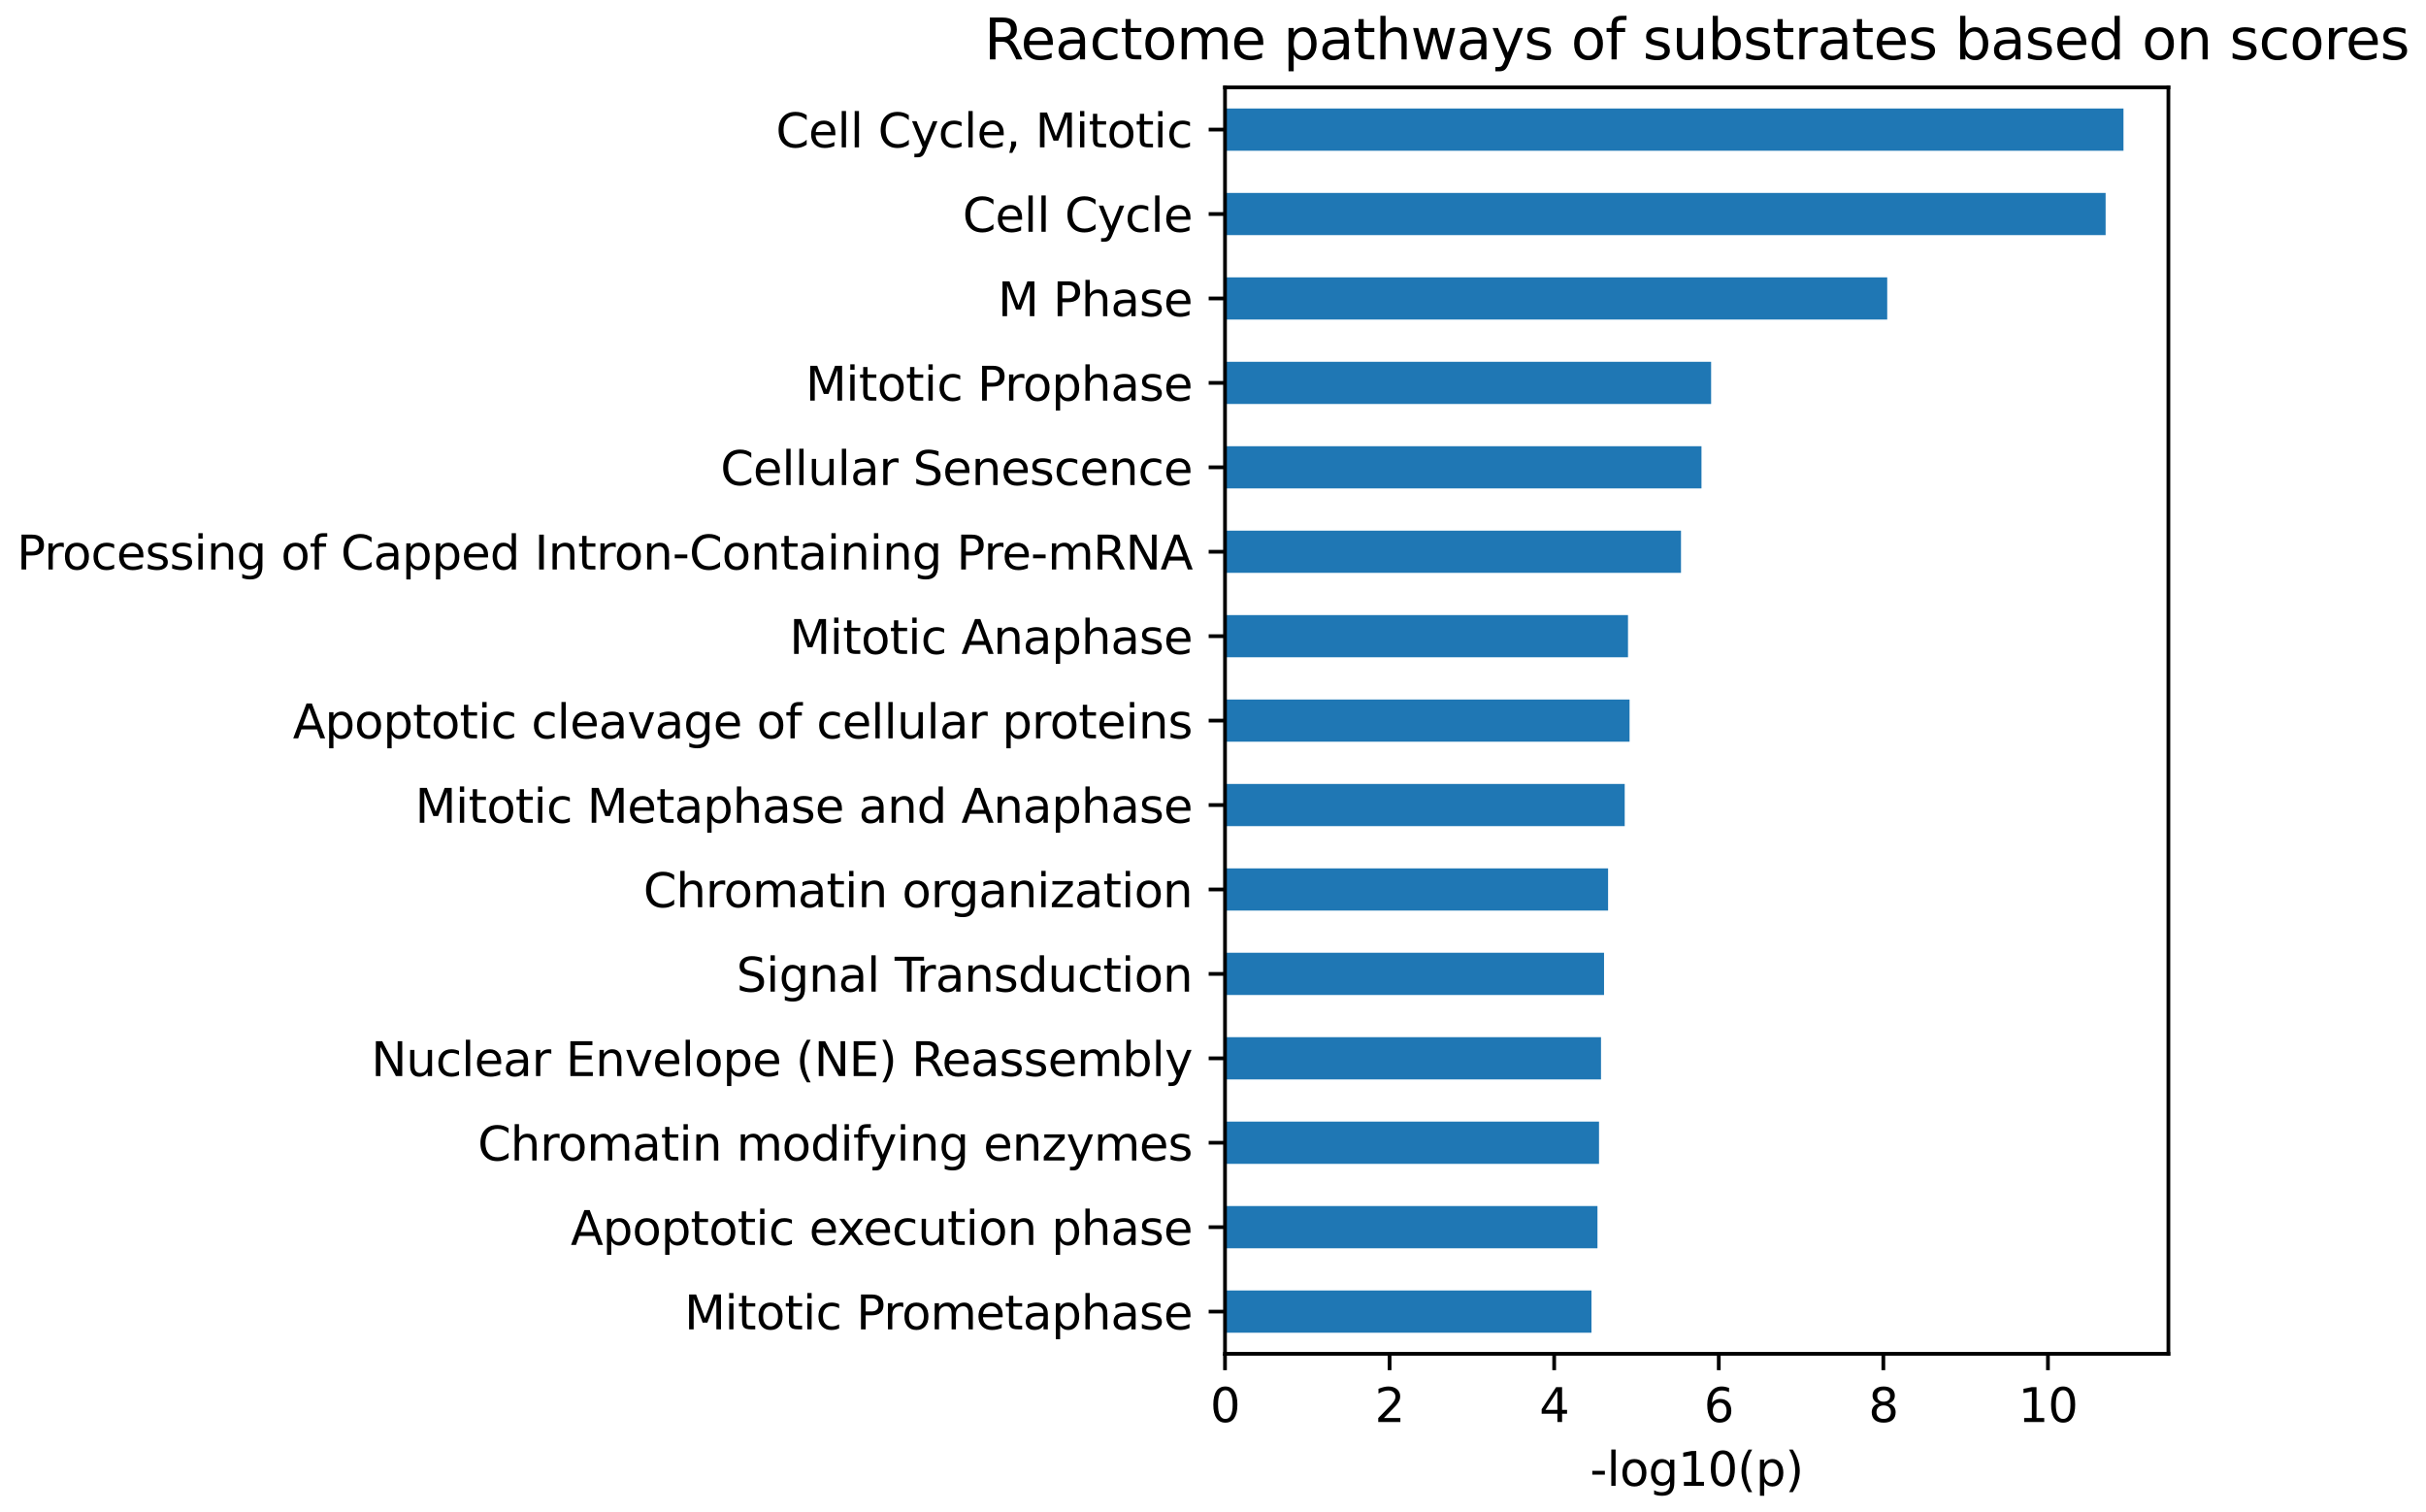 <?xml version="1.0" encoding="utf-8" standalone="no"?>
<!DOCTYPE svg PUBLIC "-//W3C//DTD SVG 1.1//EN"
  "http://www.w3.org/Graphics/SVG/1.1/DTD/svg11.dtd">
<svg xmlns:xlink="http://www.w3.org/1999/xlink" width="519.639pt" height="323.914pt" viewBox="0 0 519.639 323.914" xmlns="http://www.w3.org/2000/svg" version="1.1">
 <defs>
  <style type="text/css">*{stroke-linejoin: round; stroke-linecap: butt}</style>
 </defs>
 <g id="figure_1">
  <g id="patch_1">
   <path d="M 0 323.914 
L 519.639 323.914 
L 519.639 0 
L 0 0 
L 0 323.914 
z
" style="fill: none"/>
  </g>
  <g id="axes_1">
   <g id="patch_2">
    <path d="M 262.392 289.958 
L 464.462 289.958 
L 464.462 18.718 
L 262.392 18.718 
L 262.392 289.958 
z
" style="fill: none"/>
   </g>
   <g id="patch_3">
    <path d="M 262.392 285.437 
L 340.884 285.437 
L 340.884 276.396 
L 262.392 276.396 
z
" clip-path="url(#p0198fa9d47)" style="fill: #1f77b4"/>
   </g>
   <g id="patch_4">
    <path d="M 262.392 267.355 
L 342.17 267.355 
L 342.17 258.313 
L 262.392 258.313 
z
" clip-path="url(#p0198fa9d47)" style="fill: #1f77b4"/>
   </g>
   <g id="patch_5">
    <path d="M 262.392 249.272 
L 342.505 249.272 
L 342.505 240.231 
L 262.392 240.231 
z
" clip-path="url(#p0198fa9d47)" style="fill: #1f77b4"/>
   </g>
   <g id="patch_6">
    <path d="M 262.392 231.189 
L 342.928 231.189 
L 342.928 222.148 
L 262.392 222.148 
z
" clip-path="url(#p0198fa9d47)" style="fill: #1f77b4"/>
   </g>
   <g id="patch_7">
    <path d="M 262.392 213.107 
L 343.58 213.107 
L 343.58 204.065 
L 262.392 204.065 
z
" clip-path="url(#p0198fa9d47)" style="fill: #1f77b4"/>
   </g>
   <g id="patch_8">
    <path d="M 262.392 195.024 
L 344.444 195.024 
L 344.444 185.983 
L 262.392 185.983 
z
" clip-path="url(#p0198fa9d47)" style="fill: #1f77b4"/>
   </g>
   <g id="patch_9">
    <path d="M 262.392 176.941 
L 348.005 176.941 
L 348.005 167.9 
L 262.392 167.9 
z
" clip-path="url(#p0198fa9d47)" style="fill: #1f77b4"/>
   </g>
   <g id="patch_10">
    <path d="M 262.392 158.859 
L 349.045 158.859 
L 349.045 149.817 
L 262.392 149.817 
z
" clip-path="url(#p0198fa9d47)" style="fill: #1f77b4"/>
   </g>
   <g id="patch_11">
    <path d="M 262.392 140.776 
L 348.71 140.776 
L 348.71 131.735 
L 262.392 131.735 
z
" clip-path="url(#p0198fa9d47)" style="fill: #1f77b4"/>
   </g>
   <g id="patch_12">
    <path d="M 262.392 122.693 
L 360.061 122.693 
L 360.061 113.652 
L 262.392 113.652 
z
" clip-path="url(#p0198fa9d47)" style="fill: #1f77b4"/>
   </g>
   <g id="patch_13">
    <path d="M 262.392 104.611 
L 364.45 104.611 
L 364.45 95.569 
L 262.392 95.569 
z
" clip-path="url(#p0198fa9d47)" style="fill: #1f77b4"/>
   </g>
   <g id="patch_14">
    <path d="M 262.392 86.528 
L 366.513 86.528 
L 366.513 77.487 
L 262.392 77.487 
z
" clip-path="url(#p0198fa9d47)" style="fill: #1f77b4"/>
   </g>
   <g id="patch_15">
    <path d="M 262.392 68.445 
L 404.234 68.445 
L 404.234 59.404 
L 262.392 59.404 
z
" clip-path="url(#p0198fa9d47)" style="fill: #1f77b4"/>
   </g>
   <g id="patch_16">
    <path d="M 262.392 50.363 
L 451.015 50.363 
L 451.015 41.321 
L 262.392 41.321 
z
" clip-path="url(#p0198fa9d47)" style="fill: #1f77b4"/>
   </g>
   <g id="patch_17">
    <path d="M 262.392 32.28 
L 454.84 32.28 
L 454.84 23.239 
L 262.392 23.239 
z
" clip-path="url(#p0198fa9d47)" style="fill: #1f77b4"/>
   </g>
   <g id="matplotlib.axis_1">
    <g id="xtick_1">
     <g id="line2d_1">
      <defs>
       <path id="m0764c670df" d="M 0 0 
L 0 3.5 
" style="stroke: #000000; stroke-width: 0.8"/>
      </defs>
      <g>
       <use xlink:href="#m0764c670df" x="262.392" y="289.958" style="stroke: #000000; stroke-width: 0.8"/>
      </g>
     </g>
     <g id="text_1">
      <!-- 0 -->
      <g transform="translate(259.211 304.557) scale(0.1 -0.1)">
       <defs>
        <path id="DejaVuSans-30" d="M 2034 4250 
Q 1547 4250 1301 3770 
Q 1056 3291 1056 2328 
Q 1056 1369 1301 889 
Q 1547 409 2034 409 
Q 2525 409 2770 889 
Q 3016 1369 3016 2328 
Q 3016 3291 2770 3770 
Q 2525 4250 2034 4250 
z
M 2034 4750 
Q 2819 4750 3233 4129 
Q 3647 3509 3647 2328 
Q 3647 1150 3233 529 
Q 2819 -91 2034 -91 
Q 1250 -91 836 529 
Q 422 1150 422 2328 
Q 422 3509 836 4129 
Q 1250 4750 2034 4750 
z
" transform="scale(0.016)"/>
       </defs>
       <use xlink:href="#DejaVuSans-30"/>
      </g>
     </g>
    </g>
    <g id="xtick_2">
     <g id="line2d_2">
      <g>
       <use xlink:href="#m0764c670df" x="297.645" y="289.958" style="stroke: #000000; stroke-width: 0.8"/>
      </g>
     </g>
     <g id="text_2">
      <!-- 2 -->
      <g transform="translate(294.464 304.557) scale(0.1 -0.1)">
       <defs>
        <path id="DejaVuSans-32" d="M 1228 531 
L 3431 531 
L 3431 0 
L 469 0 
L 469 531 
Q 828 903 1448 1529 
Q 2069 2156 2228 2338 
Q 2531 2678 2651 2914 
Q 2772 3150 2772 3378 
Q 2772 3750 2511 3984 
Q 2250 4219 1831 4219 
Q 1534 4219 1204 4116 
Q 875 4013 500 3803 
L 500 4441 
Q 881 4594 1212 4672 
Q 1544 4750 1819 4750 
Q 2544 4750 2975 4387 
Q 3406 4025 3406 3419 
Q 3406 3131 3298 2873 
Q 3191 2616 2906 2266 
Q 2828 2175 2409 1742 
Q 1991 1309 1228 531 
z
" transform="scale(0.016)"/>
       </defs>
       <use xlink:href="#DejaVuSans-32"/>
      </g>
     </g>
    </g>
    <g id="xtick_3">
     <g id="line2d_3">
      <g>
       <use xlink:href="#m0764c670df" x="332.899" y="289.958" style="stroke: #000000; stroke-width: 0.8"/>
      </g>
     </g>
     <g id="text_3">
      <!-- 4 -->
      <g transform="translate(329.717 304.557) scale(0.1 -0.1)">
       <defs>
        <path id="DejaVuSans-34" d="M 2419 4116 
L 825 1625 
L 2419 1625 
L 2419 4116 
z
M 2253 4666 
L 3047 4666 
L 3047 1625 
L 3713 1625 
L 3713 1100 
L 3047 1100 
L 3047 0 
L 2419 0 
L 2419 1100 
L 313 1100 
L 313 1709 
L 2253 4666 
z
" transform="scale(0.016)"/>
       </defs>
       <use xlink:href="#DejaVuSans-34"/>
      </g>
     </g>
    </g>
    <g id="xtick_4">
     <g id="line2d_4">
      <g>
       <use xlink:href="#m0764c670df" x="368.152" y="289.958" style="stroke: #000000; stroke-width: 0.8"/>
      </g>
     </g>
     <g id="text_4">
      <!-- 6 -->
      <g transform="translate(364.971 304.557) scale(0.1 -0.1)">
       <defs>
        <path id="DejaVuSans-36" d="M 2113 2584 
Q 1688 2584 1439 2293 
Q 1191 2003 1191 1497 
Q 1191 994 1439 701 
Q 1688 409 2113 409 
Q 2538 409 2786 701 
Q 3034 994 3034 1497 
Q 3034 2003 2786 2293 
Q 2538 2584 2113 2584 
z
M 3366 4563 
L 3366 3988 
Q 3128 4100 2886 4159 
Q 2644 4219 2406 4219 
Q 1781 4219 1451 3797 
Q 1122 3375 1075 2522 
Q 1259 2794 1537 2939 
Q 1816 3084 2150 3084 
Q 2853 3084 3261 2657 
Q 3669 2231 3669 1497 
Q 3669 778 3244 343 
Q 2819 -91 2113 -91 
Q 1303 -91 875 529 
Q 447 1150 447 2328 
Q 447 3434 972 4092 
Q 1497 4750 2381 4750 
Q 2619 4750 2861 4703 
Q 3103 4656 3366 4563 
z
" transform="scale(0.016)"/>
       </defs>
       <use xlink:href="#DejaVuSans-36"/>
      </g>
     </g>
    </g>
    <g id="xtick_5">
     <g id="line2d_5">
      <g>
       <use xlink:href="#m0764c670df" x="403.405" y="289.958" style="stroke: #000000; stroke-width: 0.8"/>
      </g>
     </g>
     <g id="text_5">
      <!-- 8 -->
      <g transform="translate(400.224 304.557) scale(0.1 -0.1)">
       <defs>
        <path id="DejaVuSans-38" d="M 2034 2216 
Q 1584 2216 1326 1975 
Q 1069 1734 1069 1313 
Q 1069 891 1326 650 
Q 1584 409 2034 409 
Q 2484 409 2743 651 
Q 3003 894 3003 1313 
Q 3003 1734 2745 1975 
Q 2488 2216 2034 2216 
z
M 1403 2484 
Q 997 2584 770 2862 
Q 544 3141 544 3541 
Q 544 4100 942 4425 
Q 1341 4750 2034 4750 
Q 2731 4750 3128 4425 
Q 3525 4100 3525 3541 
Q 3525 3141 3298 2862 
Q 3072 2584 2669 2484 
Q 3125 2378 3379 2068 
Q 3634 1759 3634 1313 
Q 3634 634 3220 271 
Q 2806 -91 2034 -91 
Q 1263 -91 848 271 
Q 434 634 434 1313 
Q 434 1759 690 2068 
Q 947 2378 1403 2484 
z
M 1172 3481 
Q 1172 3119 1398 2916 
Q 1625 2713 2034 2713 
Q 2441 2713 2670 2916 
Q 2900 3119 2900 3481 
Q 2900 3844 2670 4047 
Q 2441 4250 2034 4250 
Q 1625 4250 1398 4047 
Q 1172 3844 1172 3481 
z
" transform="scale(0.016)"/>
       </defs>
       <use xlink:href="#DejaVuSans-38"/>
      </g>
     </g>
    </g>
    <g id="xtick_6">
     <g id="line2d_6">
      <g>
       <use xlink:href="#m0764c670df" x="438.659" y="289.958" style="stroke: #000000; stroke-width: 0.8"/>
      </g>
     </g>
     <g id="text_6">
      <!-- 10 -->
      <g transform="translate(432.296 304.557) scale(0.1 -0.1)">
       <defs>
        <path id="DejaVuSans-31" d="M 794 531 
L 1825 531 
L 1825 4091 
L 703 3866 
L 703 4441 
L 1819 4666 
L 2450 4666 
L 2450 531 
L 3481 531 
L 3481 0 
L 794 0 
L 794 531 
z
" transform="scale(0.016)"/>
       </defs>
       <use xlink:href="#DejaVuSans-31"/>
       <use xlink:href="#DejaVuSans-30" transform="translate(63.623 0)"/>
      </g>
     </g>
    </g>
    <g id="text_7">
     <!-- -log10(p) -->
     <g transform="translate(340.562 318.235) scale(0.1 -0.1)">
      <defs>
       <path id="DejaVuSans-2d" d="M 313 2009 
L 1997 2009 
L 1997 1497 
L 313 1497 
L 313 2009 
z
" transform="scale(0.016)"/>
       <path id="DejaVuSans-6c" d="M 603 4863 
L 1178 4863 
L 1178 0 
L 603 0 
L 603 4863 
z
" transform="scale(0.016)"/>
       <path id="DejaVuSans-6f" d="M 1959 3097 
Q 1497 3097 1228 2736 
Q 959 2375 959 1747 
Q 959 1119 1226 758 
Q 1494 397 1959 397 
Q 2419 397 2687 759 
Q 2956 1122 2956 1747 
Q 2956 2369 2687 2733 
Q 2419 3097 1959 3097 
z
M 1959 3584 
Q 2709 3584 3137 3096 
Q 3566 2609 3566 1747 
Q 3566 888 3137 398 
Q 2709 -91 1959 -91 
Q 1206 -91 779 398 
Q 353 888 353 1747 
Q 353 2609 779 3096 
Q 1206 3584 1959 3584 
z
" transform="scale(0.016)"/>
       <path id="DejaVuSans-67" d="M 2906 1791 
Q 2906 2416 2648 2759 
Q 2391 3103 1925 3103 
Q 1463 3103 1205 2759 
Q 947 2416 947 1791 
Q 947 1169 1205 825 
Q 1463 481 1925 481 
Q 2391 481 2648 825 
Q 2906 1169 2906 1791 
z
M 3481 434 
Q 3481 -459 3084 -895 
Q 2688 -1331 1869 -1331 
Q 1566 -1331 1297 -1286 
Q 1028 -1241 775 -1147 
L 775 -588 
Q 1028 -725 1275 -790 
Q 1522 -856 1778 -856 
Q 2344 -856 2625 -561 
Q 2906 -266 2906 331 
L 2906 616 
Q 2728 306 2450 153 
Q 2172 0 1784 0 
Q 1141 0 747 490 
Q 353 981 353 1791 
Q 353 2603 747 3093 
Q 1141 3584 1784 3584 
Q 2172 3584 2450 3431 
Q 2728 3278 2906 2969 
L 2906 3500 
L 3481 3500 
L 3481 434 
z
" transform="scale(0.016)"/>
       <path id="DejaVuSans-28" d="M 1984 4856 
Q 1566 4138 1362 3434 
Q 1159 2731 1159 2009 
Q 1159 1288 1364 580 
Q 1569 -128 1984 -844 
L 1484 -844 
Q 1016 -109 783 600 
Q 550 1309 550 2009 
Q 550 2706 781 3412 
Q 1013 4119 1484 4856 
L 1984 4856 
z
" transform="scale(0.016)"/>
       <path id="DejaVuSans-70" d="M 1159 525 
L 1159 -1331 
L 581 -1331 
L 581 3500 
L 1159 3500 
L 1159 2969 
Q 1341 3281 1617 3432 
Q 1894 3584 2278 3584 
Q 2916 3584 3314 3078 
Q 3713 2572 3713 1747 
Q 3713 922 3314 415 
Q 2916 -91 2278 -91 
Q 1894 -91 1617 61 
Q 1341 213 1159 525 
z
M 3116 1747 
Q 3116 2381 2855 2742 
Q 2594 3103 2138 3103 
Q 1681 3103 1420 2742 
Q 1159 2381 1159 1747 
Q 1159 1113 1420 752 
Q 1681 391 2138 391 
Q 2594 391 2855 752 
Q 3116 1113 3116 1747 
z
" transform="scale(0.016)"/>
       <path id="DejaVuSans-29" d="M 513 4856 
L 1013 4856 
Q 1481 4119 1714 3412 
Q 1947 2706 1947 2009 
Q 1947 1309 1714 600 
Q 1481 -109 1013 -844 
L 513 -844 
Q 928 -128 1133 580 
Q 1338 1288 1338 2009 
Q 1338 2731 1133 3434 
Q 928 4138 513 4856 
z
" transform="scale(0.016)"/>
      </defs>
      <use xlink:href="#DejaVuSans-2d"/>
      <use xlink:href="#DejaVuSans-6c" transform="translate(36.084 0)"/>
      <use xlink:href="#DejaVuSans-6f" transform="translate(63.867 0)"/>
      <use xlink:href="#DejaVuSans-67" transform="translate(125.049 0)"/>
      <use xlink:href="#DejaVuSans-31" transform="translate(188.525 0)"/>
      <use xlink:href="#DejaVuSans-30" transform="translate(252.148 0)"/>
      <use xlink:href="#DejaVuSans-28" transform="translate(315.771 0)"/>
      <use xlink:href="#DejaVuSans-70" transform="translate(354.785 0)"/>
      <use xlink:href="#DejaVuSans-29" transform="translate(418.262 0)"/>
     </g>
    </g>
   </g>
   <g id="matplotlib.axis_2">
    <g id="ytick_1">
     <g id="line2d_7">
      <defs>
       <path id="me597c650d2" d="M 0 0 
L -3.5 0 
" style="stroke: #000000; stroke-width: 0.8"/>
      </defs>
      <g>
       <use xlink:href="#me597c650d2" x="262.392" y="280.917" style="stroke: #000000; stroke-width: 0.8"/>
      </g>
     </g>
     <g id="text_8">
      <!-- Mitotic Prometaphase -->
      <g transform="translate(146.594 284.716) scale(0.1 -0.1)">
       <defs>
        <path id="DejaVuSans-4d" d="M 628 4666 
L 1569 4666 
L 2759 1491 
L 3956 4666 
L 4897 4666 
L 4897 0 
L 4281 0 
L 4281 4097 
L 3078 897 
L 2444 897 
L 1241 4097 
L 1241 0 
L 628 0 
L 628 4666 
z
" transform="scale(0.016)"/>
        <path id="DejaVuSans-69" d="M 603 3500 
L 1178 3500 
L 1178 0 
L 603 0 
L 603 3500 
z
M 603 4863 
L 1178 4863 
L 1178 4134 
L 603 4134 
L 603 4863 
z
" transform="scale(0.016)"/>
        <path id="DejaVuSans-74" d="M 1172 4494 
L 1172 3500 
L 2356 3500 
L 2356 3053 
L 1172 3053 
L 1172 1153 
Q 1172 725 1289 603 
Q 1406 481 1766 481 
L 2356 481 
L 2356 0 
L 1766 0 
Q 1100 0 847 248 
Q 594 497 594 1153 
L 594 3053 
L 172 3053 
L 172 3500 
L 594 3500 
L 594 4494 
L 1172 4494 
z
" transform="scale(0.016)"/>
        <path id="DejaVuSans-63" d="M 3122 3366 
L 3122 2828 
Q 2878 2963 2633 3030 
Q 2388 3097 2138 3097 
Q 1578 3097 1268 2742 
Q 959 2388 959 1747 
Q 959 1106 1268 751 
Q 1578 397 2138 397 
Q 2388 397 2633 464 
Q 2878 531 3122 666 
L 3122 134 
Q 2881 22 2623 -34 
Q 2366 -91 2075 -91 
Q 1284 -91 818 406 
Q 353 903 353 1747 
Q 353 2603 823 3093 
Q 1294 3584 2113 3584 
Q 2378 3584 2631 3529 
Q 2884 3475 3122 3366 
z
" transform="scale(0.016)"/>
        <path id="DejaVuSans-20" transform="scale(0.016)"/>
        <path id="DejaVuSans-50" d="M 1259 4147 
L 1259 2394 
L 2053 2394 
Q 2494 2394 2734 2622 
Q 2975 2850 2975 3272 
Q 2975 3691 2734 3919 
Q 2494 4147 2053 4147 
L 1259 4147 
z
M 628 4666 
L 2053 4666 
Q 2838 4666 3239 4311 
Q 3641 3956 3641 3272 
Q 3641 2581 3239 2228 
Q 2838 1875 2053 1875 
L 1259 1875 
L 1259 0 
L 628 0 
L 628 4666 
z
" transform="scale(0.016)"/>
        <path id="DejaVuSans-72" d="M 2631 2963 
Q 2534 3019 2420 3045 
Q 2306 3072 2169 3072 
Q 1681 3072 1420 2755 
Q 1159 2438 1159 1844 
L 1159 0 
L 581 0 
L 581 3500 
L 1159 3500 
L 1159 2956 
Q 1341 3275 1631 3429 
Q 1922 3584 2338 3584 
Q 2397 3584 2469 3576 
Q 2541 3569 2628 3553 
L 2631 2963 
z
" transform="scale(0.016)"/>
        <path id="DejaVuSans-6d" d="M 3328 2828 
Q 3544 3216 3844 3400 
Q 4144 3584 4550 3584 
Q 5097 3584 5394 3201 
Q 5691 2819 5691 2113 
L 5691 0 
L 5113 0 
L 5113 2094 
Q 5113 2597 4934 2840 
Q 4756 3084 4391 3084 
Q 3944 3084 3684 2787 
Q 3425 2491 3425 1978 
L 3425 0 
L 2847 0 
L 2847 2094 
Q 2847 2600 2669 2842 
Q 2491 3084 2119 3084 
Q 1678 3084 1418 2786 
Q 1159 2488 1159 1978 
L 1159 0 
L 581 0 
L 581 3500 
L 1159 3500 
L 1159 2956 
Q 1356 3278 1631 3431 
Q 1906 3584 2284 3584 
Q 2666 3584 2933 3390 
Q 3200 3197 3328 2828 
z
" transform="scale(0.016)"/>
        <path id="DejaVuSans-65" d="M 3597 1894 
L 3597 1613 
L 953 1613 
Q 991 1019 1311 708 
Q 1631 397 2203 397 
Q 2534 397 2845 478 
Q 3156 559 3463 722 
L 3463 178 
Q 3153 47 2828 -22 
Q 2503 -91 2169 -91 
Q 1331 -91 842 396 
Q 353 884 353 1716 
Q 353 2575 817 3079 
Q 1281 3584 2069 3584 
Q 2775 3584 3186 3129 
Q 3597 2675 3597 1894 
z
M 3022 2063 
Q 3016 2534 2758 2815 
Q 2500 3097 2075 3097 
Q 1594 3097 1305 2825 
Q 1016 2553 972 2059 
L 3022 2063 
z
" transform="scale(0.016)"/>
        <path id="DejaVuSans-61" d="M 2194 1759 
Q 1497 1759 1228 1600 
Q 959 1441 959 1056 
Q 959 750 1161 570 
Q 1363 391 1709 391 
Q 2188 391 2477 730 
Q 2766 1069 2766 1631 
L 2766 1759 
L 2194 1759 
z
M 3341 1997 
L 3341 0 
L 2766 0 
L 2766 531 
Q 2569 213 2275 61 
Q 1981 -91 1556 -91 
Q 1019 -91 701 211 
Q 384 513 384 1019 
Q 384 1609 779 1909 
Q 1175 2209 1959 2209 
L 2766 2209 
L 2766 2266 
Q 2766 2663 2505 2880 
Q 2244 3097 1772 3097 
Q 1472 3097 1187 3025 
Q 903 2953 641 2809 
L 641 3341 
Q 956 3463 1253 3523 
Q 1550 3584 1831 3584 
Q 2591 3584 2966 3190 
Q 3341 2797 3341 1997 
z
" transform="scale(0.016)"/>
        <path id="DejaVuSans-68" d="M 3513 2113 
L 3513 0 
L 2938 0 
L 2938 2094 
Q 2938 2591 2744 2837 
Q 2550 3084 2163 3084 
Q 1697 3084 1428 2787 
Q 1159 2491 1159 1978 
L 1159 0 
L 581 0 
L 581 4863 
L 1159 4863 
L 1159 2956 
Q 1366 3272 1645 3428 
Q 1925 3584 2291 3584 
Q 2894 3584 3203 3211 
Q 3513 2838 3513 2113 
z
" transform="scale(0.016)"/>
        <path id="DejaVuSans-73" d="M 2834 3397 
L 2834 2853 
Q 2591 2978 2328 3040 
Q 2066 3103 1784 3103 
Q 1356 3103 1142 2972 
Q 928 2841 928 2578 
Q 928 2378 1081 2264 
Q 1234 2150 1697 2047 
L 1894 2003 
Q 2506 1872 2764 1633 
Q 3022 1394 3022 966 
Q 3022 478 2636 193 
Q 2250 -91 1575 -91 
Q 1294 -91 989 -36 
Q 684 19 347 128 
L 347 722 
Q 666 556 975 473 
Q 1284 391 1588 391 
Q 1994 391 2212 530 
Q 2431 669 2431 922 
Q 2431 1156 2273 1281 
Q 2116 1406 1581 1522 
L 1381 1569 
Q 847 1681 609 1914 
Q 372 2147 372 2553 
Q 372 3047 722 3315 
Q 1072 3584 1716 3584 
Q 2034 3584 2315 3537 
Q 2597 3491 2834 3397 
z
" transform="scale(0.016)"/>
       </defs>
       <use xlink:href="#DejaVuSans-4d"/>
       <use xlink:href="#DejaVuSans-69" transform="translate(86.279 0)"/>
       <use xlink:href="#DejaVuSans-74" transform="translate(114.062 0)"/>
       <use xlink:href="#DejaVuSans-6f" transform="translate(153.271 0)"/>
       <use xlink:href="#DejaVuSans-74" transform="translate(214.453 0)"/>
       <use xlink:href="#DejaVuSans-69" transform="translate(253.662 0)"/>
       <use xlink:href="#DejaVuSans-63" transform="translate(281.445 0)"/>
       <use xlink:href="#DejaVuSans-20" transform="translate(336.426 0)"/>
       <use xlink:href="#DejaVuSans-50" transform="translate(368.213 0)"/>
       <use xlink:href="#DejaVuSans-72" transform="translate(426.766 0)"/>
       <use xlink:href="#DejaVuSans-6f" transform="translate(465.629 0)"/>
       <use xlink:href="#DejaVuSans-6d" transform="translate(526.811 0)"/>
       <use xlink:href="#DejaVuSans-65" transform="translate(624.223 0)"/>
       <use xlink:href="#DejaVuSans-74" transform="translate(685.746 0)"/>
       <use xlink:href="#DejaVuSans-61" transform="translate(724.955 0)"/>
       <use xlink:href="#DejaVuSans-70" transform="translate(786.234 0)"/>
       <use xlink:href="#DejaVuSans-68" transform="translate(849.711 0)"/>
       <use xlink:href="#DejaVuSans-61" transform="translate(913.09 0)"/>
       <use xlink:href="#DejaVuSans-73" transform="translate(974.369 0)"/>
       <use xlink:href="#DejaVuSans-65" transform="translate(1026.469 0)"/>
      </g>
     </g>
    </g>
    <g id="ytick_2">
     <g id="line2d_8">
      <g>
       <use xlink:href="#me597c650d2" x="262.392" y="262.834" style="stroke: #000000; stroke-width: 0.8"/>
      </g>
     </g>
     <g id="text_9">
      <!-- Apoptotic execution phase -->
      <g transform="translate(122.239 266.633) scale(0.1 -0.1)">
       <defs>
        <path id="DejaVuSans-41" d="M 2188 4044 
L 1331 1722 
L 3047 1722 
L 2188 4044 
z
M 1831 4666 
L 2547 4666 
L 4325 0 
L 3669 0 
L 3244 1197 
L 1141 1197 
L 716 0 
L 50 0 
L 1831 4666 
z
" transform="scale(0.016)"/>
        <path id="DejaVuSans-78" d="M 3513 3500 
L 2247 1797 
L 3578 0 
L 2900 0 
L 1881 1375 
L 863 0 
L 184 0 
L 1544 1831 
L 300 3500 
L 978 3500 
L 1906 2253 
L 2834 3500 
L 3513 3500 
z
" transform="scale(0.016)"/>
        <path id="DejaVuSans-75" d="M 544 1381 
L 544 3500 
L 1119 3500 
L 1119 1403 
Q 1119 906 1312 657 
Q 1506 409 1894 409 
Q 2359 409 2629 706 
Q 2900 1003 2900 1516 
L 2900 3500 
L 3475 3500 
L 3475 0 
L 2900 0 
L 2900 538 
Q 2691 219 2414 64 
Q 2138 -91 1772 -91 
Q 1169 -91 856 284 
Q 544 659 544 1381 
z
M 1991 3584 
L 1991 3584 
z
" transform="scale(0.016)"/>
        <path id="DejaVuSans-6e" d="M 3513 2113 
L 3513 0 
L 2938 0 
L 2938 2094 
Q 2938 2591 2744 2837 
Q 2550 3084 2163 3084 
Q 1697 3084 1428 2787 
Q 1159 2491 1159 1978 
L 1159 0 
L 581 0 
L 581 3500 
L 1159 3500 
L 1159 2956 
Q 1366 3272 1645 3428 
Q 1925 3584 2291 3584 
Q 2894 3584 3203 3211 
Q 3513 2838 3513 2113 
z
" transform="scale(0.016)"/>
       </defs>
       <use xlink:href="#DejaVuSans-41"/>
       <use xlink:href="#DejaVuSans-70" transform="translate(68.408 0)"/>
       <use xlink:href="#DejaVuSans-6f" transform="translate(131.885 0)"/>
       <use xlink:href="#DejaVuSans-70" transform="translate(193.066 0)"/>
       <use xlink:href="#DejaVuSans-74" transform="translate(256.543 0)"/>
       <use xlink:href="#DejaVuSans-6f" transform="translate(295.752 0)"/>
       <use xlink:href="#DejaVuSans-74" transform="translate(356.934 0)"/>
       <use xlink:href="#DejaVuSans-69" transform="translate(396.143 0)"/>
       <use xlink:href="#DejaVuSans-63" transform="translate(423.926 0)"/>
       <use xlink:href="#DejaVuSans-20" transform="translate(478.906 0)"/>
       <use xlink:href="#DejaVuSans-65" transform="translate(510.693 0)"/>
       <use xlink:href="#DejaVuSans-78" transform="translate(570.467 0)"/>
       <use xlink:href="#DejaVuSans-65" transform="translate(626.521 0)"/>
       <use xlink:href="#DejaVuSans-63" transform="translate(688.045 0)"/>
       <use xlink:href="#DejaVuSans-75" transform="translate(743.025 0)"/>
       <use xlink:href="#DejaVuSans-74" transform="translate(806.404 0)"/>
       <use xlink:href="#DejaVuSans-69" transform="translate(845.613 0)"/>
       <use xlink:href="#DejaVuSans-6f" transform="translate(873.396 0)"/>
       <use xlink:href="#DejaVuSans-6e" transform="translate(934.578 0)"/>
       <use xlink:href="#DejaVuSans-20" transform="translate(997.957 0)"/>
       <use xlink:href="#DejaVuSans-70" transform="translate(1029.744 0)"/>
       <use xlink:href="#DejaVuSans-68" transform="translate(1093.221 0)"/>
       <use xlink:href="#DejaVuSans-61" transform="translate(1156.6 0)"/>
       <use xlink:href="#DejaVuSans-73" transform="translate(1217.879 0)"/>
       <use xlink:href="#DejaVuSans-65" transform="translate(1269.979 0)"/>
      </g>
     </g>
    </g>
    <g id="ytick_3">
     <g id="line2d_9">
      <g>
       <use xlink:href="#me597c650d2" x="262.392" y="244.751" style="stroke: #000000; stroke-width: 0.8"/>
      </g>
     </g>
     <g id="text_10">
      <!-- Chromatin modifying enzymes -->
      <g transform="translate(102.331 248.551) scale(0.1 -0.1)">
       <defs>
        <path id="DejaVuSans-43" d="M 4122 4306 
L 4122 3641 
Q 3803 3938 3442 4084 
Q 3081 4231 2675 4231 
Q 1875 4231 1450 3742 
Q 1025 3253 1025 2328 
Q 1025 1406 1450 917 
Q 1875 428 2675 428 
Q 3081 428 3442 575 
Q 3803 722 4122 1019 
L 4122 359 
Q 3791 134 3420 21 
Q 3050 -91 2638 -91 
Q 1578 -91 968 557 
Q 359 1206 359 2328 
Q 359 3453 968 4101 
Q 1578 4750 2638 4750 
Q 3056 4750 3426 4639 
Q 3797 4528 4122 4306 
z
" transform="scale(0.016)"/>
        <path id="DejaVuSans-64" d="M 2906 2969 
L 2906 4863 
L 3481 4863 
L 3481 0 
L 2906 0 
L 2906 525 
Q 2725 213 2448 61 
Q 2172 -91 1784 -91 
Q 1150 -91 751 415 
Q 353 922 353 1747 
Q 353 2572 751 3078 
Q 1150 3584 1784 3584 
Q 2172 3584 2448 3432 
Q 2725 3281 2906 2969 
z
M 947 1747 
Q 947 1113 1208 752 
Q 1469 391 1925 391 
Q 2381 391 2643 752 
Q 2906 1113 2906 1747 
Q 2906 2381 2643 2742 
Q 2381 3103 1925 3103 
Q 1469 3103 1208 2742 
Q 947 2381 947 1747 
z
" transform="scale(0.016)"/>
        <path id="DejaVuSans-66" d="M 2375 4863 
L 2375 4384 
L 1825 4384 
Q 1516 4384 1395 4259 
Q 1275 4134 1275 3809 
L 1275 3500 
L 2222 3500 
L 2222 3053 
L 1275 3053 
L 1275 0 
L 697 0 
L 697 3053 
L 147 3053 
L 147 3500 
L 697 3500 
L 697 3744 
Q 697 4328 969 4595 
Q 1241 4863 1831 4863 
L 2375 4863 
z
" transform="scale(0.016)"/>
        <path id="DejaVuSans-79" d="M 2059 -325 
Q 1816 -950 1584 -1140 
Q 1353 -1331 966 -1331 
L 506 -1331 
L 506 -850 
L 844 -850 
Q 1081 -850 1212 -737 
Q 1344 -625 1503 -206 
L 1606 56 
L 191 3500 
L 800 3500 
L 1894 763 
L 2988 3500 
L 3597 3500 
L 2059 -325 
z
" transform="scale(0.016)"/>
        <path id="DejaVuSans-7a" d="M 353 3500 
L 3084 3500 
L 3084 2975 
L 922 459 
L 3084 459 
L 3084 0 
L 275 0 
L 275 525 
L 2438 3041 
L 353 3041 
L 353 3500 
z
" transform="scale(0.016)"/>
       </defs>
       <use xlink:href="#DejaVuSans-43"/>
       <use xlink:href="#DejaVuSans-68" transform="translate(69.824 0)"/>
       <use xlink:href="#DejaVuSans-72" transform="translate(133.203 0)"/>
       <use xlink:href="#DejaVuSans-6f" transform="translate(172.066 0)"/>
       <use xlink:href="#DejaVuSans-6d" transform="translate(233.248 0)"/>
       <use xlink:href="#DejaVuSans-61" transform="translate(330.66 0)"/>
       <use xlink:href="#DejaVuSans-74" transform="translate(391.939 0)"/>
       <use xlink:href="#DejaVuSans-69" transform="translate(431.148 0)"/>
       <use xlink:href="#DejaVuSans-6e" transform="translate(458.932 0)"/>
       <use xlink:href="#DejaVuSans-20" transform="translate(522.311 0)"/>
       <use xlink:href="#DejaVuSans-6d" transform="translate(554.098 0)"/>
       <use xlink:href="#DejaVuSans-6f" transform="translate(651.51 0)"/>
       <use xlink:href="#DejaVuSans-64" transform="translate(712.691 0)"/>
       <use xlink:href="#DejaVuSans-69" transform="translate(776.168 0)"/>
       <use xlink:href="#DejaVuSans-66" transform="translate(803.951 0)"/>
       <use xlink:href="#DejaVuSans-79" transform="translate(837.406 0)"/>
       <use xlink:href="#DejaVuSans-69" transform="translate(896.586 0)"/>
       <use xlink:href="#DejaVuSans-6e" transform="translate(924.369 0)"/>
       <use xlink:href="#DejaVuSans-67" transform="translate(987.748 0)"/>
       <use xlink:href="#DejaVuSans-20" transform="translate(1051.225 0)"/>
       <use xlink:href="#DejaVuSans-65" transform="translate(1083.012 0)"/>
       <use xlink:href="#DejaVuSans-6e" transform="translate(1144.535 0)"/>
       <use xlink:href="#DejaVuSans-7a" transform="translate(1207.914 0)"/>
       <use xlink:href="#DejaVuSans-79" transform="translate(1260.404 0)"/>
       <use xlink:href="#DejaVuSans-6d" transform="translate(1319.584 0)"/>
       <use xlink:href="#DejaVuSans-65" transform="translate(1416.996 0)"/>
       <use xlink:href="#DejaVuSans-73" transform="translate(1478.52 0)"/>
      </g>
     </g>
    </g>
    <g id="ytick_4">
     <g id="line2d_10">
      <g>
       <use xlink:href="#me597c650d2" x="262.392" y="226.669" style="stroke: #000000; stroke-width: 0.8"/>
      </g>
     </g>
     <g id="text_11">
      <!-- Nuclear Envelope (NE) Reassembly -->
      <g transform="translate(79.503 230.468) scale(0.1 -0.1)">
       <defs>
        <path id="DejaVuSans-4e" d="M 628 4666 
L 1478 4666 
L 3547 763 
L 3547 4666 
L 4159 4666 
L 4159 0 
L 3309 0 
L 1241 3903 
L 1241 0 
L 628 0 
L 628 4666 
z
" transform="scale(0.016)"/>
        <path id="DejaVuSans-45" d="M 628 4666 
L 3578 4666 
L 3578 4134 
L 1259 4134 
L 1259 2753 
L 3481 2753 
L 3481 2222 
L 1259 2222 
L 1259 531 
L 3634 531 
L 3634 0 
L 628 0 
L 628 4666 
z
" transform="scale(0.016)"/>
        <path id="DejaVuSans-76" d="M 191 3500 
L 800 3500 
L 1894 563 
L 2988 3500 
L 3597 3500 
L 2284 0 
L 1503 0 
L 191 3500 
z
" transform="scale(0.016)"/>
        <path id="DejaVuSans-52" d="M 2841 2188 
Q 3044 2119 3236 1894 
Q 3428 1669 3622 1275 
L 4263 0 
L 3584 0 
L 2988 1197 
Q 2756 1666 2539 1819 
Q 2322 1972 1947 1972 
L 1259 1972 
L 1259 0 
L 628 0 
L 628 4666 
L 2053 4666 
Q 2853 4666 3247 4331 
Q 3641 3997 3641 3322 
Q 3641 2881 3436 2590 
Q 3231 2300 2841 2188 
z
M 1259 4147 
L 1259 2491 
L 2053 2491 
Q 2509 2491 2742 2702 
Q 2975 2913 2975 3322 
Q 2975 3731 2742 3939 
Q 2509 4147 2053 4147 
L 1259 4147 
z
" transform="scale(0.016)"/>
        <path id="DejaVuSans-62" d="M 3116 1747 
Q 3116 2381 2855 2742 
Q 2594 3103 2138 3103 
Q 1681 3103 1420 2742 
Q 1159 2381 1159 1747 
Q 1159 1113 1420 752 
Q 1681 391 2138 391 
Q 2594 391 2855 752 
Q 3116 1113 3116 1747 
z
M 1159 2969 
Q 1341 3281 1617 3432 
Q 1894 3584 2278 3584 
Q 2916 3584 3314 3078 
Q 3713 2572 3713 1747 
Q 3713 922 3314 415 
Q 2916 -91 2278 -91 
Q 1894 -91 1617 61 
Q 1341 213 1159 525 
L 1159 0 
L 581 0 
L 581 4863 
L 1159 4863 
L 1159 2969 
z
" transform="scale(0.016)"/>
       </defs>
       <use xlink:href="#DejaVuSans-4e"/>
       <use xlink:href="#DejaVuSans-75" transform="translate(74.805 0)"/>
       <use xlink:href="#DejaVuSans-63" transform="translate(138.184 0)"/>
       <use xlink:href="#DejaVuSans-6c" transform="translate(193.164 0)"/>
       <use xlink:href="#DejaVuSans-65" transform="translate(220.947 0)"/>
       <use xlink:href="#DejaVuSans-61" transform="translate(282.471 0)"/>
       <use xlink:href="#DejaVuSans-72" transform="translate(343.75 0)"/>
       <use xlink:href="#DejaVuSans-20" transform="translate(384.863 0)"/>
       <use xlink:href="#DejaVuSans-45" transform="translate(416.65 0)"/>
       <use xlink:href="#DejaVuSans-6e" transform="translate(479.834 0)"/>
       <use xlink:href="#DejaVuSans-76" transform="translate(543.213 0)"/>
       <use xlink:href="#DejaVuSans-65" transform="translate(602.393 0)"/>
       <use xlink:href="#DejaVuSans-6c" transform="translate(663.916 0)"/>
       <use xlink:href="#DejaVuSans-6f" transform="translate(691.699 0)"/>
       <use xlink:href="#DejaVuSans-70" transform="translate(752.881 0)"/>
       <use xlink:href="#DejaVuSans-65" transform="translate(816.357 0)"/>
       <use xlink:href="#DejaVuSans-20" transform="translate(877.881 0)"/>
       <use xlink:href="#DejaVuSans-28" transform="translate(909.668 0)"/>
       <use xlink:href="#DejaVuSans-4e" transform="translate(948.682 0)"/>
       <use xlink:href="#DejaVuSans-45" transform="translate(1023.486 0)"/>
       <use xlink:href="#DejaVuSans-29" transform="translate(1086.67 0)"/>
       <use xlink:href="#DejaVuSans-20" transform="translate(1125.684 0)"/>
       <use xlink:href="#DejaVuSans-52" transform="translate(1157.471 0)"/>
       <use xlink:href="#DejaVuSans-65" transform="translate(1222.453 0)"/>
       <use xlink:href="#DejaVuSans-61" transform="translate(1283.977 0)"/>
       <use xlink:href="#DejaVuSans-73" transform="translate(1345.256 0)"/>
       <use xlink:href="#DejaVuSans-73" transform="translate(1397.355 0)"/>
       <use xlink:href="#DejaVuSans-65" transform="translate(1449.455 0)"/>
       <use xlink:href="#DejaVuSans-6d" transform="translate(1510.979 0)"/>
       <use xlink:href="#DejaVuSans-62" transform="translate(1608.391 0)"/>
       <use xlink:href="#DejaVuSans-6c" transform="translate(1671.867 0)"/>
       <use xlink:href="#DejaVuSans-79" transform="translate(1699.65 0)"/>
      </g>
     </g>
    </g>
    <g id="ytick_5">
     <g id="line2d_11">
      <g>
       <use xlink:href="#me597c650d2" x="262.392" y="208.586" style="stroke: #000000; stroke-width: 0.8"/>
      </g>
     </g>
     <g id="text_12">
      <!-- Signal Transduction -->
      <g transform="translate(157.738 212.385) scale(0.1 -0.1)">
       <defs>
        <path id="DejaVuSans-53" d="M 3425 4513 
L 3425 3897 
Q 3066 4069 2747 4153 
Q 2428 4238 2131 4238 
Q 1616 4238 1336 4038 
Q 1056 3838 1056 3469 
Q 1056 3159 1242 3001 
Q 1428 2844 1947 2747 
L 2328 2669 
Q 3034 2534 3370 2195 
Q 3706 1856 3706 1288 
Q 3706 609 3251 259 
Q 2797 -91 1919 -91 
Q 1588 -91 1214 -16 
Q 841 59 441 206 
L 441 856 
Q 825 641 1194 531 
Q 1563 422 1919 422 
Q 2459 422 2753 634 
Q 3047 847 3047 1241 
Q 3047 1584 2836 1778 
Q 2625 1972 2144 2069 
L 1759 2144 
Q 1053 2284 737 2584 
Q 422 2884 422 3419 
Q 422 4038 858 4394 
Q 1294 4750 2059 4750 
Q 2388 4750 2728 4690 
Q 3069 4631 3425 4513 
z
" transform="scale(0.016)"/>
        <path id="DejaVuSans-54" d="M -19 4666 
L 3928 4666 
L 3928 4134 
L 2272 4134 
L 2272 0 
L 1638 0 
L 1638 4134 
L -19 4134 
L -19 4666 
z
" transform="scale(0.016)"/>
       </defs>
       <use xlink:href="#DejaVuSans-53"/>
       <use xlink:href="#DejaVuSans-69" transform="translate(63.477 0)"/>
       <use xlink:href="#DejaVuSans-67" transform="translate(91.26 0)"/>
       <use xlink:href="#DejaVuSans-6e" transform="translate(154.736 0)"/>
       <use xlink:href="#DejaVuSans-61" transform="translate(218.115 0)"/>
       <use xlink:href="#DejaVuSans-6c" transform="translate(279.395 0)"/>
       <use xlink:href="#DejaVuSans-20" transform="translate(307.178 0)"/>
       <use xlink:href="#DejaVuSans-54" transform="translate(338.965 0)"/>
       <use xlink:href="#DejaVuSans-72" transform="translate(385.299 0)"/>
       <use xlink:href="#DejaVuSans-61" transform="translate(426.412 0)"/>
       <use xlink:href="#DejaVuSans-6e" transform="translate(487.691 0)"/>
       <use xlink:href="#DejaVuSans-73" transform="translate(551.07 0)"/>
       <use xlink:href="#DejaVuSans-64" transform="translate(603.17 0)"/>
       <use xlink:href="#DejaVuSans-75" transform="translate(666.646 0)"/>
       <use xlink:href="#DejaVuSans-63" transform="translate(730.025 0)"/>
       <use xlink:href="#DejaVuSans-74" transform="translate(785.006 0)"/>
       <use xlink:href="#DejaVuSans-69" transform="translate(824.215 0)"/>
       <use xlink:href="#DejaVuSans-6f" transform="translate(851.998 0)"/>
       <use xlink:href="#DejaVuSans-6e" transform="translate(913.18 0)"/>
      </g>
     </g>
    </g>
    <g id="ytick_6">
     <g id="line2d_12">
      <g>
       <use xlink:href="#me597c650d2" x="262.392" y="190.503" style="stroke: #000000; stroke-width: 0.8"/>
      </g>
     </g>
     <g id="text_13">
      <!-- Chromatin organization -->
      <g transform="translate(137.806 194.303) scale(0.1 -0.1)">
       <use xlink:href="#DejaVuSans-43"/>
       <use xlink:href="#DejaVuSans-68" transform="translate(69.824 0)"/>
       <use xlink:href="#DejaVuSans-72" transform="translate(133.203 0)"/>
       <use xlink:href="#DejaVuSans-6f" transform="translate(172.066 0)"/>
       <use xlink:href="#DejaVuSans-6d" transform="translate(233.248 0)"/>
       <use xlink:href="#DejaVuSans-61" transform="translate(330.66 0)"/>
       <use xlink:href="#DejaVuSans-74" transform="translate(391.939 0)"/>
       <use xlink:href="#DejaVuSans-69" transform="translate(431.148 0)"/>
       <use xlink:href="#DejaVuSans-6e" transform="translate(458.932 0)"/>
       <use xlink:href="#DejaVuSans-20" transform="translate(522.311 0)"/>
       <use xlink:href="#DejaVuSans-6f" transform="translate(554.098 0)"/>
       <use xlink:href="#DejaVuSans-72" transform="translate(615.279 0)"/>
       <use xlink:href="#DejaVuSans-67" transform="translate(654.643 0)"/>
       <use xlink:href="#DejaVuSans-61" transform="translate(718.119 0)"/>
       <use xlink:href="#DejaVuSans-6e" transform="translate(779.398 0)"/>
       <use xlink:href="#DejaVuSans-69" transform="translate(842.777 0)"/>
       <use xlink:href="#DejaVuSans-7a" transform="translate(870.561 0)"/>
       <use xlink:href="#DejaVuSans-61" transform="translate(923.051 0)"/>
       <use xlink:href="#DejaVuSans-74" transform="translate(984.33 0)"/>
       <use xlink:href="#DejaVuSans-69" transform="translate(1023.539 0)"/>
       <use xlink:href="#DejaVuSans-6f" transform="translate(1051.322 0)"/>
       <use xlink:href="#DejaVuSans-6e" transform="translate(1112.504 0)"/>
      </g>
     </g>
    </g>
    <g id="ytick_7">
     <g id="line2d_13">
      <g>
       <use xlink:href="#me597c650d2" x="262.392" y="172.421" style="stroke: #000000; stroke-width: 0.8"/>
      </g>
     </g>
     <g id="text_14">
      <!-- Mitotic Metaphase and Anaphase -->
      <g transform="translate(88.912 176.22) scale(0.1 -0.1)">
       <use xlink:href="#DejaVuSans-4d"/>
       <use xlink:href="#DejaVuSans-69" transform="translate(86.279 0)"/>
       <use xlink:href="#DejaVuSans-74" transform="translate(114.062 0)"/>
       <use xlink:href="#DejaVuSans-6f" transform="translate(153.271 0)"/>
       <use xlink:href="#DejaVuSans-74" transform="translate(214.453 0)"/>
       <use xlink:href="#DejaVuSans-69" transform="translate(253.662 0)"/>
       <use xlink:href="#DejaVuSans-63" transform="translate(281.445 0)"/>
       <use xlink:href="#DejaVuSans-20" transform="translate(336.426 0)"/>
       <use xlink:href="#DejaVuSans-4d" transform="translate(368.213 0)"/>
       <use xlink:href="#DejaVuSans-65" transform="translate(454.492 0)"/>
       <use xlink:href="#DejaVuSans-74" transform="translate(516.016 0)"/>
       <use xlink:href="#DejaVuSans-61" transform="translate(555.225 0)"/>
       <use xlink:href="#DejaVuSans-70" transform="translate(616.504 0)"/>
       <use xlink:href="#DejaVuSans-68" transform="translate(679.98 0)"/>
       <use xlink:href="#DejaVuSans-61" transform="translate(743.359 0)"/>
       <use xlink:href="#DejaVuSans-73" transform="translate(804.639 0)"/>
       <use xlink:href="#DejaVuSans-65" transform="translate(856.738 0)"/>
       <use xlink:href="#DejaVuSans-20" transform="translate(918.262 0)"/>
       <use xlink:href="#DejaVuSans-61" transform="translate(950.049 0)"/>
       <use xlink:href="#DejaVuSans-6e" transform="translate(1011.328 0)"/>
       <use xlink:href="#DejaVuSans-64" transform="translate(1074.707 0)"/>
       <use xlink:href="#DejaVuSans-20" transform="translate(1138.184 0)"/>
       <use xlink:href="#DejaVuSans-41" transform="translate(1169.971 0)"/>
       <use xlink:href="#DejaVuSans-6e" transform="translate(1238.379 0)"/>
       <use xlink:href="#DejaVuSans-61" transform="translate(1301.758 0)"/>
       <use xlink:href="#DejaVuSans-70" transform="translate(1363.037 0)"/>
       <use xlink:href="#DejaVuSans-68" transform="translate(1426.514 0)"/>
       <use xlink:href="#DejaVuSans-61" transform="translate(1489.893 0)"/>
       <use xlink:href="#DejaVuSans-73" transform="translate(1551.172 0)"/>
       <use xlink:href="#DejaVuSans-65" transform="translate(1603.271 0)"/>
      </g>
     </g>
    </g>
    <g id="ytick_8">
     <g id="line2d_14">
      <g>
       <use xlink:href="#me597c650d2" x="262.392" y="154.338" style="stroke: #000000; stroke-width: 0.8"/>
      </g>
     </g>
     <g id="text_15">
      <!-- Apoptotic cleavage of cellular proteins -->
      <g transform="translate(62.728 158.137) scale(0.1 -0.1)">
       <use xlink:href="#DejaVuSans-41"/>
       <use xlink:href="#DejaVuSans-70" transform="translate(68.408 0)"/>
       <use xlink:href="#DejaVuSans-6f" transform="translate(131.885 0)"/>
       <use xlink:href="#DejaVuSans-70" transform="translate(193.066 0)"/>
       <use xlink:href="#DejaVuSans-74" transform="translate(256.543 0)"/>
       <use xlink:href="#DejaVuSans-6f" transform="translate(295.752 0)"/>
       <use xlink:href="#DejaVuSans-74" transform="translate(356.934 0)"/>
       <use xlink:href="#DejaVuSans-69" transform="translate(396.143 0)"/>
       <use xlink:href="#DejaVuSans-63" transform="translate(423.926 0)"/>
       <use xlink:href="#DejaVuSans-20" transform="translate(478.906 0)"/>
       <use xlink:href="#DejaVuSans-63" transform="translate(510.693 0)"/>
       <use xlink:href="#DejaVuSans-6c" transform="translate(565.674 0)"/>
       <use xlink:href="#DejaVuSans-65" transform="translate(593.457 0)"/>
       <use xlink:href="#DejaVuSans-61" transform="translate(654.98 0)"/>
       <use xlink:href="#DejaVuSans-76" transform="translate(716.26 0)"/>
       <use xlink:href="#DejaVuSans-61" transform="translate(775.439 0)"/>
       <use xlink:href="#DejaVuSans-67" transform="translate(836.719 0)"/>
       <use xlink:href="#DejaVuSans-65" transform="translate(900.195 0)"/>
       <use xlink:href="#DejaVuSans-20" transform="translate(961.719 0)"/>
       <use xlink:href="#DejaVuSans-6f" transform="translate(993.506 0)"/>
       <use xlink:href="#DejaVuSans-66" transform="translate(1054.688 0)"/>
       <use xlink:href="#DejaVuSans-20" transform="translate(1089.893 0)"/>
       <use xlink:href="#DejaVuSans-63" transform="translate(1121.68 0)"/>
       <use xlink:href="#DejaVuSans-65" transform="translate(1176.66 0)"/>
       <use xlink:href="#DejaVuSans-6c" transform="translate(1238.184 0)"/>
       <use xlink:href="#DejaVuSans-6c" transform="translate(1265.967 0)"/>
       <use xlink:href="#DejaVuSans-75" transform="translate(1293.75 0)"/>
       <use xlink:href="#DejaVuSans-6c" transform="translate(1357.129 0)"/>
       <use xlink:href="#DejaVuSans-61" transform="translate(1384.912 0)"/>
       <use xlink:href="#DejaVuSans-72" transform="translate(1446.191 0)"/>
       <use xlink:href="#DejaVuSans-20" transform="translate(1487.305 0)"/>
       <use xlink:href="#DejaVuSans-70" transform="translate(1519.092 0)"/>
       <use xlink:href="#DejaVuSans-72" transform="translate(1582.568 0)"/>
       <use xlink:href="#DejaVuSans-6f" transform="translate(1621.432 0)"/>
       <use xlink:href="#DejaVuSans-74" transform="translate(1682.613 0)"/>
       <use xlink:href="#DejaVuSans-65" transform="translate(1721.822 0)"/>
       <use xlink:href="#DejaVuSans-69" transform="translate(1783.346 0)"/>
       <use xlink:href="#DejaVuSans-6e" transform="translate(1811.129 0)"/>
       <use xlink:href="#DejaVuSans-73" transform="translate(1874.508 0)"/>
      </g>
     </g>
    </g>
    <g id="ytick_9">
     <g id="line2d_15">
      <g>
       <use xlink:href="#me597c650d2" x="262.392" y="136.255" style="stroke: #000000; stroke-width: 0.8"/>
      </g>
     </g>
     <g id="text_16">
      <!-- Mitotic Anaphase -->
      <g transform="translate(169.089 140.055) scale(0.1 -0.1)">
       <use xlink:href="#DejaVuSans-4d"/>
       <use xlink:href="#DejaVuSans-69" transform="translate(86.279 0)"/>
       <use xlink:href="#DejaVuSans-74" transform="translate(114.062 0)"/>
       <use xlink:href="#DejaVuSans-6f" transform="translate(153.271 0)"/>
       <use xlink:href="#DejaVuSans-74" transform="translate(214.453 0)"/>
       <use xlink:href="#DejaVuSans-69" transform="translate(253.662 0)"/>
       <use xlink:href="#DejaVuSans-63" transform="translate(281.445 0)"/>
       <use xlink:href="#DejaVuSans-20" transform="translate(336.426 0)"/>
       <use xlink:href="#DejaVuSans-41" transform="translate(368.213 0)"/>
       <use xlink:href="#DejaVuSans-6e" transform="translate(436.621 0)"/>
       <use xlink:href="#DejaVuSans-61" transform="translate(500 0)"/>
       <use xlink:href="#DejaVuSans-70" transform="translate(561.279 0)"/>
       <use xlink:href="#DejaVuSans-68" transform="translate(624.756 0)"/>
       <use xlink:href="#DejaVuSans-61" transform="translate(688.135 0)"/>
       <use xlink:href="#DejaVuSans-73" transform="translate(749.414 0)"/>
       <use xlink:href="#DejaVuSans-65" transform="translate(801.514 0)"/>
      </g>
     </g>
    </g>
    <g id="ytick_10">
     <g id="line2d_16">
      <g>
       <use xlink:href="#me597c650d2" x="262.392" y="118.173" style="stroke: #000000; stroke-width: 0.8"/>
      </g>
     </g>
     <g id="text_17">
      <!-- Processing of Capped Intron-Containing Pre-mRNA -->
      <g transform="translate(3.6 121.972) scale(0.1 -0.1)">
       <defs>
        <path id="DejaVuSans-49" d="M 628 4666 
L 1259 4666 
L 1259 0 
L 628 0 
L 628 4666 
z
" transform="scale(0.016)"/>
       </defs>
       <use xlink:href="#DejaVuSans-50"/>
       <use xlink:href="#DejaVuSans-72" transform="translate(58.553 0)"/>
       <use xlink:href="#DejaVuSans-6f" transform="translate(97.416 0)"/>
       <use xlink:href="#DejaVuSans-63" transform="translate(158.598 0)"/>
       <use xlink:href="#DejaVuSans-65" transform="translate(213.578 0)"/>
       <use xlink:href="#DejaVuSans-73" transform="translate(275.102 0)"/>
       <use xlink:href="#DejaVuSans-73" transform="translate(327.201 0)"/>
       <use xlink:href="#DejaVuSans-69" transform="translate(379.301 0)"/>
       <use xlink:href="#DejaVuSans-6e" transform="translate(407.084 0)"/>
       <use xlink:href="#DejaVuSans-67" transform="translate(470.463 0)"/>
       <use xlink:href="#DejaVuSans-20" transform="translate(533.939 0)"/>
       <use xlink:href="#DejaVuSans-6f" transform="translate(565.727 0)"/>
       <use xlink:href="#DejaVuSans-66" transform="translate(626.908 0)"/>
       <use xlink:href="#DejaVuSans-20" transform="translate(662.113 0)"/>
       <use xlink:href="#DejaVuSans-43" transform="translate(693.9 0)"/>
       <use xlink:href="#DejaVuSans-61" transform="translate(763.725 0)"/>
       <use xlink:href="#DejaVuSans-70" transform="translate(825.004 0)"/>
       <use xlink:href="#DejaVuSans-70" transform="translate(888.48 0)"/>
       <use xlink:href="#DejaVuSans-65" transform="translate(951.957 0)"/>
       <use xlink:href="#DejaVuSans-64" transform="translate(1013.48 0)"/>
       <use xlink:href="#DejaVuSans-20" transform="translate(1076.957 0)"/>
       <use xlink:href="#DejaVuSans-49" transform="translate(1108.744 0)"/>
       <use xlink:href="#DejaVuSans-6e" transform="translate(1138.236 0)"/>
       <use xlink:href="#DejaVuSans-74" transform="translate(1201.615 0)"/>
       <use xlink:href="#DejaVuSans-72" transform="translate(1240.824 0)"/>
       <use xlink:href="#DejaVuSans-6f" transform="translate(1279.688 0)"/>
       <use xlink:href="#DejaVuSans-6e" transform="translate(1340.869 0)"/>
       <use xlink:href="#DejaVuSans-2d" transform="translate(1404.248 0)"/>
       <use xlink:href="#DejaVuSans-43" transform="translate(1440.332 0)"/>
       <use xlink:href="#DejaVuSans-6f" transform="translate(1510.156 0)"/>
       <use xlink:href="#DejaVuSans-6e" transform="translate(1571.338 0)"/>
       <use xlink:href="#DejaVuSans-74" transform="translate(1634.717 0)"/>
       <use xlink:href="#DejaVuSans-61" transform="translate(1673.926 0)"/>
       <use xlink:href="#DejaVuSans-69" transform="translate(1735.205 0)"/>
       <use xlink:href="#DejaVuSans-6e" transform="translate(1762.988 0)"/>
       <use xlink:href="#DejaVuSans-69" transform="translate(1826.367 0)"/>
       <use xlink:href="#DejaVuSans-6e" transform="translate(1854.15 0)"/>
       <use xlink:href="#DejaVuSans-67" transform="translate(1917.529 0)"/>
       <use xlink:href="#DejaVuSans-20" transform="translate(1981.006 0)"/>
       <use xlink:href="#DejaVuSans-50" transform="translate(2012.793 0)"/>
       <use xlink:href="#DejaVuSans-72" transform="translate(2071.346 0)"/>
       <use xlink:href="#DejaVuSans-65" transform="translate(2110.209 0)"/>
       <use xlink:href="#DejaVuSans-2d" transform="translate(2171.732 0)"/>
       <use xlink:href="#DejaVuSans-6d" transform="translate(2207.816 0)"/>
       <use xlink:href="#DejaVuSans-52" transform="translate(2305.229 0)"/>
       <use xlink:href="#DejaVuSans-4e" transform="translate(2374.711 0)"/>
       <use xlink:href="#DejaVuSans-41" transform="translate(2449.516 0)"/>
      </g>
     </g>
    </g>
    <g id="ytick_11">
     <g id="line2d_17">
      <g>
       <use xlink:href="#me597c650d2" x="262.392" y="100.09" style="stroke: #000000; stroke-width: 0.8"/>
      </g>
     </g>
     <g id="text_18">
      <!-- Cellular Senescence -->
      <g transform="translate(154.325 103.889) scale(0.1 -0.1)">
       <use xlink:href="#DejaVuSans-43"/>
       <use xlink:href="#DejaVuSans-65" transform="translate(69.824 0)"/>
       <use xlink:href="#DejaVuSans-6c" transform="translate(131.348 0)"/>
       <use xlink:href="#DejaVuSans-6c" transform="translate(159.131 0)"/>
       <use xlink:href="#DejaVuSans-75" transform="translate(186.914 0)"/>
       <use xlink:href="#DejaVuSans-6c" transform="translate(250.293 0)"/>
       <use xlink:href="#DejaVuSans-61" transform="translate(278.076 0)"/>
       <use xlink:href="#DejaVuSans-72" transform="translate(339.355 0)"/>
       <use xlink:href="#DejaVuSans-20" transform="translate(380.469 0)"/>
       <use xlink:href="#DejaVuSans-53" transform="translate(412.256 0)"/>
       <use xlink:href="#DejaVuSans-65" transform="translate(475.732 0)"/>
       <use xlink:href="#DejaVuSans-6e" transform="translate(537.256 0)"/>
       <use xlink:href="#DejaVuSans-65" transform="translate(600.635 0)"/>
       <use xlink:href="#DejaVuSans-73" transform="translate(662.158 0)"/>
       <use xlink:href="#DejaVuSans-63" transform="translate(714.258 0)"/>
       <use xlink:href="#DejaVuSans-65" transform="translate(769.238 0)"/>
       <use xlink:href="#DejaVuSans-6e" transform="translate(830.762 0)"/>
       <use xlink:href="#DejaVuSans-63" transform="translate(894.141 0)"/>
       <use xlink:href="#DejaVuSans-65" transform="translate(949.121 0)"/>
      </g>
     </g>
    </g>
    <g id="ytick_12">
     <g id="line2d_18">
      <g>
       <use xlink:href="#me597c650d2" x="262.392" y="82.007" style="stroke: #000000; stroke-width: 0.8"/>
      </g>
     </g>
     <g id="text_19">
      <!-- Mitotic Prophase -->
      <g transform="translate(172.536 85.807) scale(0.1 -0.1)">
       <use xlink:href="#DejaVuSans-4d"/>
       <use xlink:href="#DejaVuSans-69" transform="translate(86.279 0)"/>
       <use xlink:href="#DejaVuSans-74" transform="translate(114.062 0)"/>
       <use xlink:href="#DejaVuSans-6f" transform="translate(153.271 0)"/>
       <use xlink:href="#DejaVuSans-74" transform="translate(214.453 0)"/>
       <use xlink:href="#DejaVuSans-69" transform="translate(253.662 0)"/>
       <use xlink:href="#DejaVuSans-63" transform="translate(281.445 0)"/>
       <use xlink:href="#DejaVuSans-20" transform="translate(336.426 0)"/>
       <use xlink:href="#DejaVuSans-50" transform="translate(368.213 0)"/>
       <use xlink:href="#DejaVuSans-72" transform="translate(426.766 0)"/>
       <use xlink:href="#DejaVuSans-6f" transform="translate(465.629 0)"/>
       <use xlink:href="#DejaVuSans-70" transform="translate(526.811 0)"/>
       <use xlink:href="#DejaVuSans-68" transform="translate(590.287 0)"/>
       <use xlink:href="#DejaVuSans-61" transform="translate(653.666 0)"/>
       <use xlink:href="#DejaVuSans-73" transform="translate(714.945 0)"/>
       <use xlink:href="#DejaVuSans-65" transform="translate(767.045 0)"/>
      </g>
     </g>
    </g>
    <g id="ytick_13">
     <g id="line2d_19">
      <g>
       <use xlink:href="#me597c650d2" x="262.392" y="63.925" style="stroke: #000000; stroke-width: 0.8"/>
      </g>
     </g>
     <g id="text_20">
      <!-- M Phase -->
      <g transform="translate(213.728 67.724) scale(0.1 -0.1)">
       <use xlink:href="#DejaVuSans-4d"/>
       <use xlink:href="#DejaVuSans-20" transform="translate(86.279 0)"/>
       <use xlink:href="#DejaVuSans-50" transform="translate(118.066 0)"/>
       <use xlink:href="#DejaVuSans-68" transform="translate(178.369 0)"/>
       <use xlink:href="#DejaVuSans-61" transform="translate(241.748 0)"/>
       <use xlink:href="#DejaVuSans-73" transform="translate(303.027 0)"/>
       <use xlink:href="#DejaVuSans-65" transform="translate(355.127 0)"/>
      </g>
     </g>
    </g>
    <g id="ytick_14">
     <g id="line2d_20">
      <g>
       <use xlink:href="#me597c650d2" x="262.392" y="45.842" style="stroke: #000000; stroke-width: 0.8"/>
      </g>
     </g>
     <g id="text_21">
      <!-- Cell Cycle -->
      <g transform="translate(206.191 49.641) scale(0.1 -0.1)">
       <use xlink:href="#DejaVuSans-43"/>
       <use xlink:href="#DejaVuSans-65" transform="translate(69.824 0)"/>
       <use xlink:href="#DejaVuSans-6c" transform="translate(131.348 0)"/>
       <use xlink:href="#DejaVuSans-6c" transform="translate(159.131 0)"/>
       <use xlink:href="#DejaVuSans-20" transform="translate(186.914 0)"/>
       <use xlink:href="#DejaVuSans-43" transform="translate(218.701 0)"/>
       <use xlink:href="#DejaVuSans-79" transform="translate(288.525 0)"/>
       <use xlink:href="#DejaVuSans-63" transform="translate(347.705 0)"/>
       <use xlink:href="#DejaVuSans-6c" transform="translate(402.686 0)"/>
       <use xlink:href="#DejaVuSans-65" transform="translate(430.469 0)"/>
      </g>
     </g>
    </g>
    <g id="ytick_15">
     <g id="line2d_21">
      <g>
       <use xlink:href="#me597c650d2" x="262.392" y="27.759" style="stroke: #000000; stroke-width: 0.8"/>
      </g>
     </g>
     <g id="text_22">
      <!-- Cell Cycle, Mitotic -->
      <g transform="translate(166.192 31.559) scale(0.1 -0.1)">
       <defs>
        <path id="DejaVuSans-2c" d="M 750 794 
L 1409 794 
L 1409 256 
L 897 -744 
L 494 -744 
L 750 256 
L 750 794 
z
" transform="scale(0.016)"/>
       </defs>
       <use xlink:href="#DejaVuSans-43"/>
       <use xlink:href="#DejaVuSans-65" transform="translate(69.824 0)"/>
       <use xlink:href="#DejaVuSans-6c" transform="translate(131.348 0)"/>
       <use xlink:href="#DejaVuSans-6c" transform="translate(159.131 0)"/>
       <use xlink:href="#DejaVuSans-20" transform="translate(186.914 0)"/>
       <use xlink:href="#DejaVuSans-43" transform="translate(218.701 0)"/>
       <use xlink:href="#DejaVuSans-79" transform="translate(288.525 0)"/>
       <use xlink:href="#DejaVuSans-63" transform="translate(347.705 0)"/>
       <use xlink:href="#DejaVuSans-6c" transform="translate(402.686 0)"/>
       <use xlink:href="#DejaVuSans-65" transform="translate(430.469 0)"/>
       <use xlink:href="#DejaVuSans-2c" transform="translate(491.992 0)"/>
       <use xlink:href="#DejaVuSans-20" transform="translate(523.779 0)"/>
       <use xlink:href="#DejaVuSans-4d" transform="translate(555.566 0)"/>
       <use xlink:href="#DejaVuSans-69" transform="translate(641.846 0)"/>
       <use xlink:href="#DejaVuSans-74" transform="translate(669.629 0)"/>
       <use xlink:href="#DejaVuSans-6f" transform="translate(708.838 0)"/>
       <use xlink:href="#DejaVuSans-74" transform="translate(770.02 0)"/>
       <use xlink:href="#DejaVuSans-69" transform="translate(809.229 0)"/>
       <use xlink:href="#DejaVuSans-63" transform="translate(837.012 0)"/>
      </g>
     </g>
    </g>
   </g>
   <g id="patch_18">
    <path d="M 262.392 289.958 
L 262.392 18.718 
" style="fill: none; stroke: #000000; stroke-width: 0.8; stroke-linejoin: miter; stroke-linecap: square"/>
   </g>
   <g id="patch_19">
    <path d="M 464.462 289.958 
L 464.462 18.718 
" style="fill: none; stroke: #000000; stroke-width: 0.8; stroke-linejoin: miter; stroke-linecap: square"/>
   </g>
   <g id="patch_20">
    <path d="M 262.392 289.958 
L 464.462 289.958 
" style="fill: none; stroke: #000000; stroke-width: 0.8; stroke-linejoin: miter; stroke-linecap: square"/>
   </g>
   <g id="patch_21">
    <path d="M 262.392 18.718 
L 464.462 18.718 
" style="fill: none; stroke: #000000; stroke-width: 0.8; stroke-linejoin: miter; stroke-linecap: square"/>
   </g>
   <g id="text_23">
    <!-- Reactome pathways of substrates based on scores -->
    <g transform="translate(210.815 12.718) scale(0.12 -0.12)">
     <defs>
      <path id="DejaVuSans-77" d="M 269 3500 
L 844 3500 
L 1563 769 
L 2278 3500 
L 2956 3500 
L 3675 769 
L 4391 3500 
L 4966 3500 
L 4050 0 
L 3372 0 
L 2619 2869 
L 1863 0 
L 1184 0 
L 269 3500 
z
" transform="scale(0.016)"/>
     </defs>
     <use xlink:href="#DejaVuSans-52"/>
     <use xlink:href="#DejaVuSans-65" transform="translate(64.982 0)"/>
     <use xlink:href="#DejaVuSans-61" transform="translate(126.506 0)"/>
     <use xlink:href="#DejaVuSans-63" transform="translate(187.785 0)"/>
     <use xlink:href="#DejaVuSans-74" transform="translate(242.766 0)"/>
     <use xlink:href="#DejaVuSans-6f" transform="translate(281.975 0)"/>
     <use xlink:href="#DejaVuSans-6d" transform="translate(343.156 0)"/>
     <use xlink:href="#DejaVuSans-65" transform="translate(440.568 0)"/>
     <use xlink:href="#DejaVuSans-20" transform="translate(502.092 0)"/>
     <use xlink:href="#DejaVuSans-70" transform="translate(533.879 0)"/>
     <use xlink:href="#DejaVuSans-61" transform="translate(597.355 0)"/>
     <use xlink:href="#DejaVuSans-74" transform="translate(658.635 0)"/>
     <use xlink:href="#DejaVuSans-68" transform="translate(697.844 0)"/>
     <use xlink:href="#DejaVuSans-77" transform="translate(761.223 0)"/>
     <use xlink:href="#DejaVuSans-61" transform="translate(843.01 0)"/>
     <use xlink:href="#DejaVuSans-79" transform="translate(904.289 0)"/>
     <use xlink:href="#DejaVuSans-73" transform="translate(963.469 0)"/>
     <use xlink:href="#DejaVuSans-20" transform="translate(1015.568 0)"/>
     <use xlink:href="#DejaVuSans-6f" transform="translate(1047.355 0)"/>
     <use xlink:href="#DejaVuSans-66" transform="translate(1108.537 0)"/>
     <use xlink:href="#DejaVuSans-20" transform="translate(1143.742 0)"/>
     <use xlink:href="#DejaVuSans-73" transform="translate(1175.529 0)"/>
     <use xlink:href="#DejaVuSans-75" transform="translate(1227.629 0)"/>
     <use xlink:href="#DejaVuSans-62" transform="translate(1291.008 0)"/>
     <use xlink:href="#DejaVuSans-73" transform="translate(1354.484 0)"/>
     <use xlink:href="#DejaVuSans-74" transform="translate(1406.584 0)"/>
     <use xlink:href="#DejaVuSans-72" transform="translate(1445.793 0)"/>
     <use xlink:href="#DejaVuSans-61" transform="translate(1486.906 0)"/>
     <use xlink:href="#DejaVuSans-74" transform="translate(1548.186 0)"/>
     <use xlink:href="#DejaVuSans-65" transform="translate(1587.395 0)"/>
     <use xlink:href="#DejaVuSans-73" transform="translate(1648.918 0)"/>
     <use xlink:href="#DejaVuSans-20" transform="translate(1701.018 0)"/>
     <use xlink:href="#DejaVuSans-62" transform="translate(1732.805 0)"/>
     <use xlink:href="#DejaVuSans-61" transform="translate(1796.281 0)"/>
     <use xlink:href="#DejaVuSans-73" transform="translate(1857.561 0)"/>
     <use xlink:href="#DejaVuSans-65" transform="translate(1909.66 0)"/>
     <use xlink:href="#DejaVuSans-64" transform="translate(1971.184 0)"/>
     <use xlink:href="#DejaVuSans-20" transform="translate(2034.66 0)"/>
     <use xlink:href="#DejaVuSans-6f" transform="translate(2066.447 0)"/>
     <use xlink:href="#DejaVuSans-6e" transform="translate(2127.629 0)"/>
     <use xlink:href="#DejaVuSans-20" transform="translate(2191.008 0)"/>
     <use xlink:href="#DejaVuSans-73" transform="translate(2222.795 0)"/>
     <use xlink:href="#DejaVuSans-63" transform="translate(2274.895 0)"/>
     <use xlink:href="#DejaVuSans-6f" transform="translate(2329.875 0)"/>
     <use xlink:href="#DejaVuSans-72" transform="translate(2391.057 0)"/>
     <use xlink:href="#DejaVuSans-65" transform="translate(2429.92 0)"/>
     <use xlink:href="#DejaVuSans-73" transform="translate(2491.443 0)"/>
    </g>
   </g>
  </g>
 </g>
 <defs>
  <clipPath id="p0198fa9d47">
   <rect x="262.392" y="18.718" width="202.07" height="271.24"/>
  </clipPath>
 </defs>
</svg>
